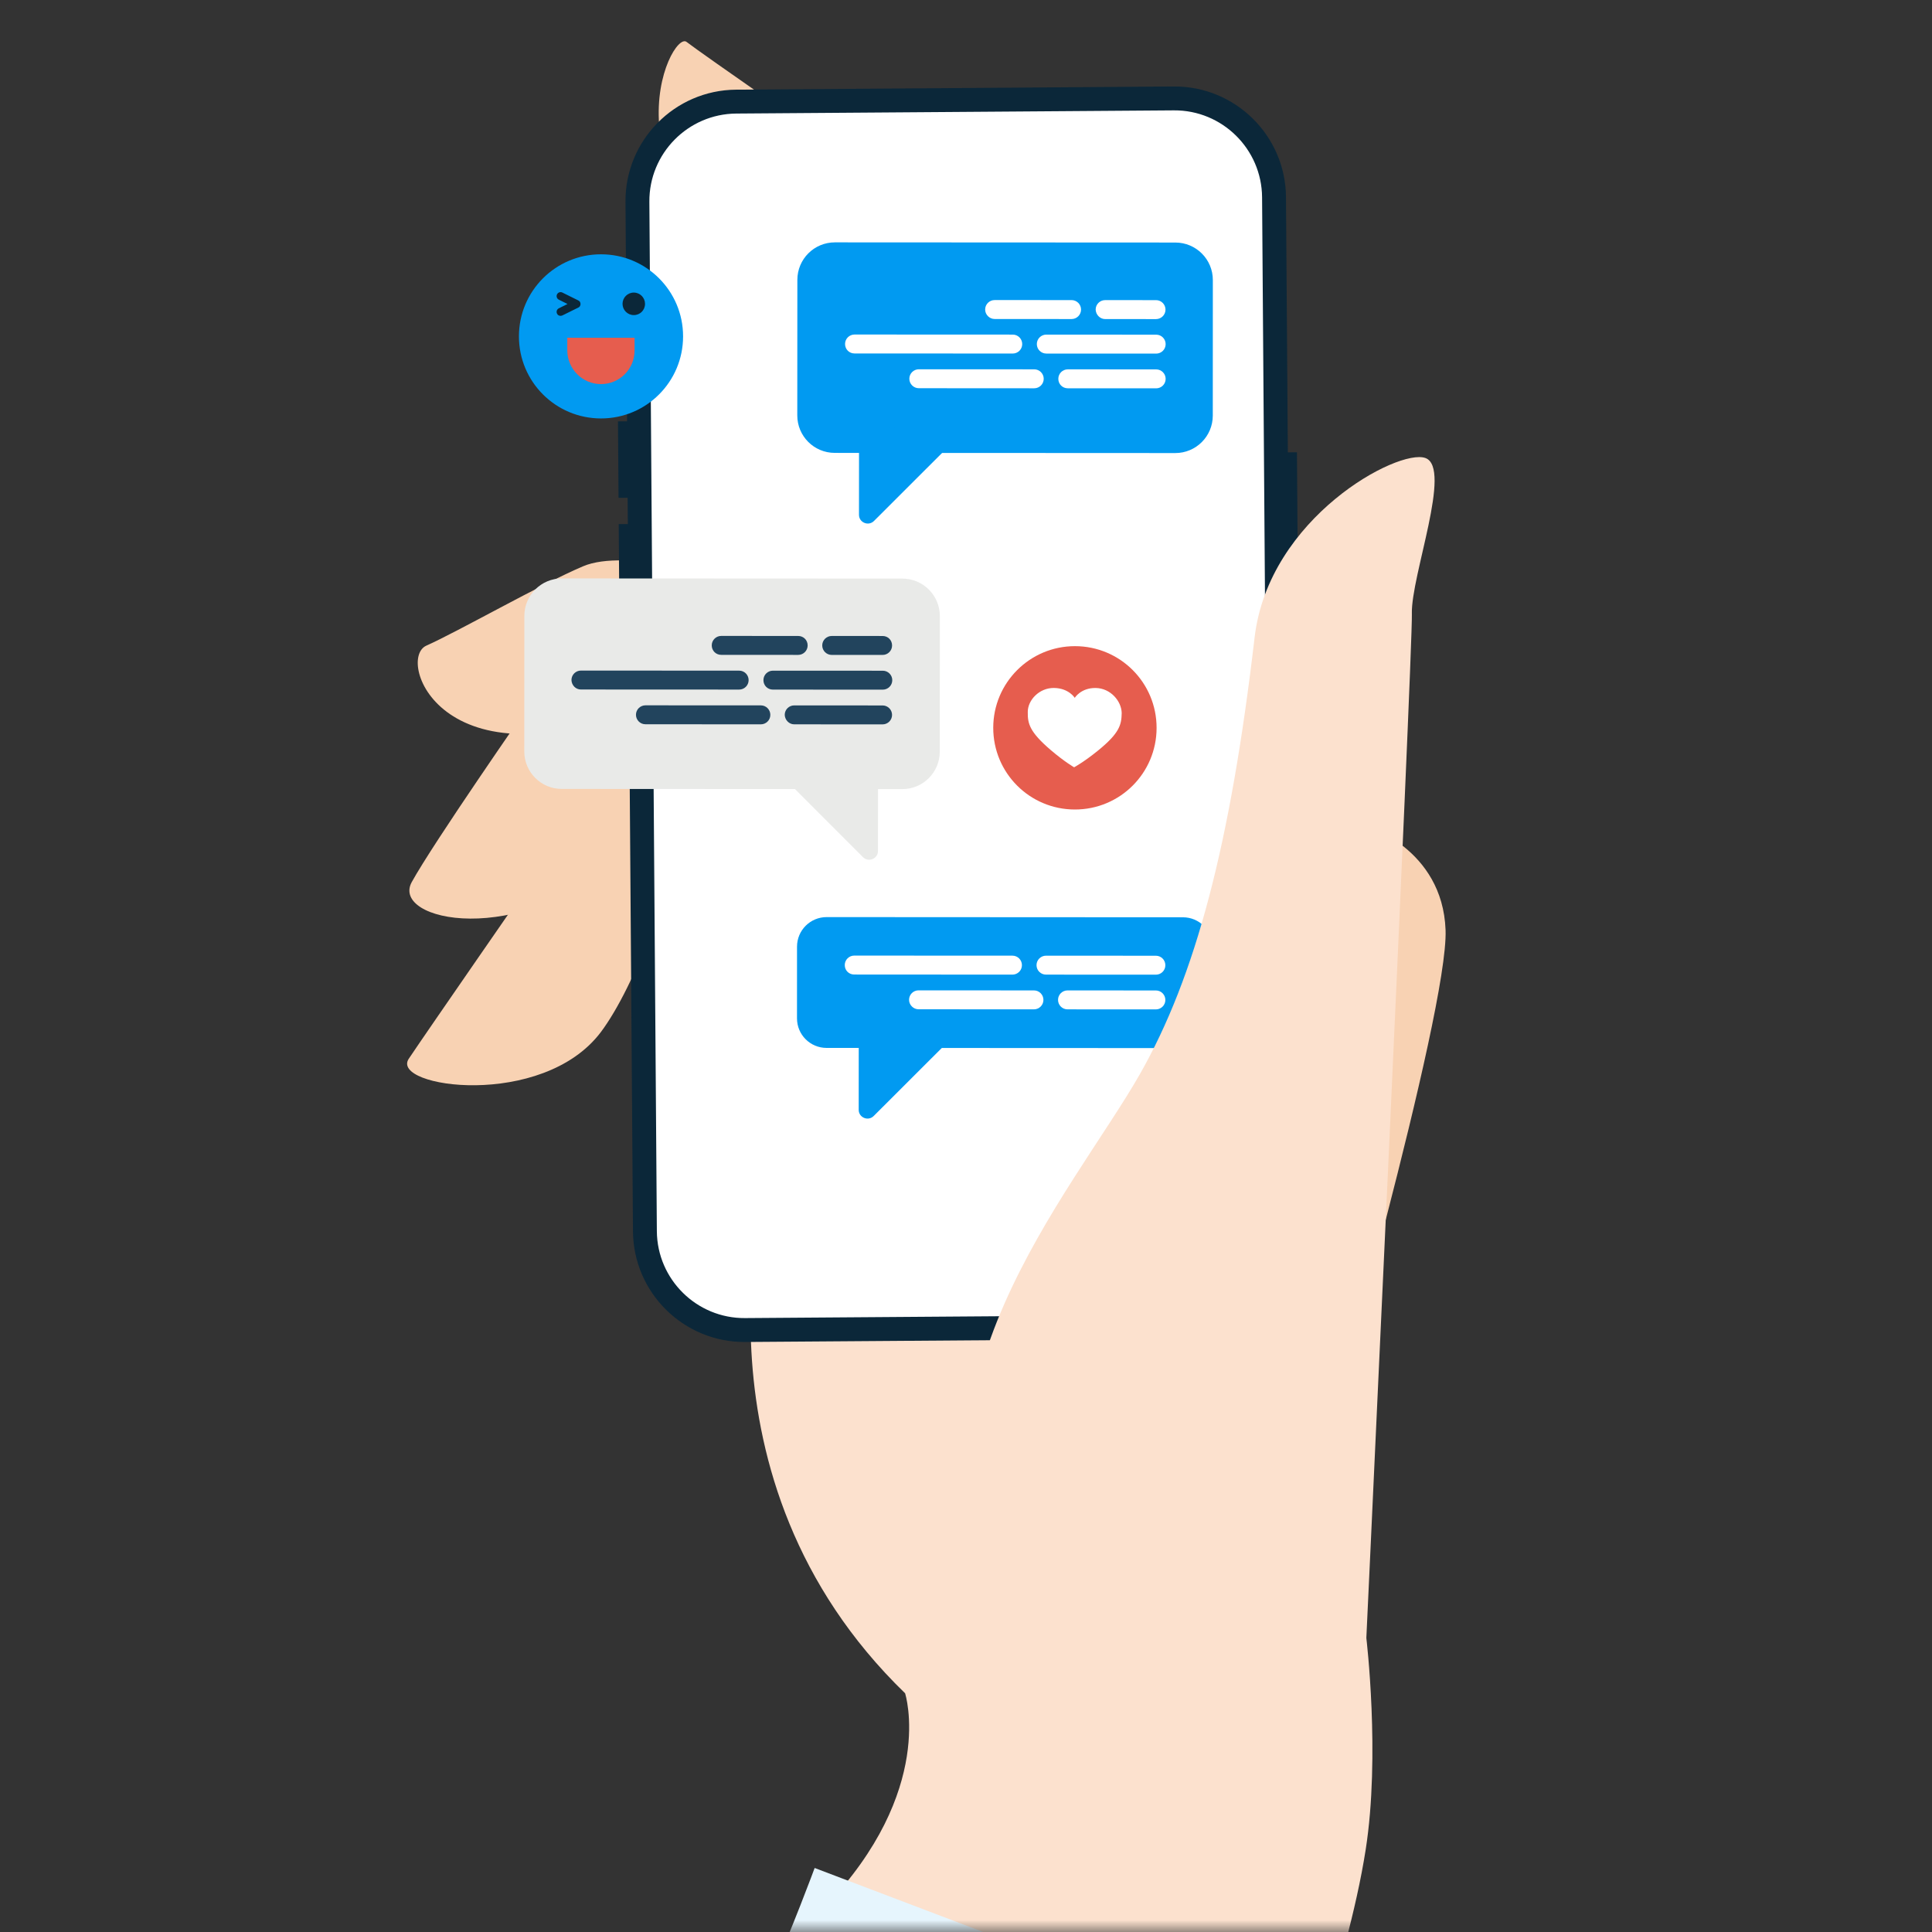 <svg width="80" height="80" viewBox="0 0 80 80" fill="none" xmlns="http://www.w3.org/2000/svg">
<rect x="0" y="0" width="80" height="80" fill="#333333" stroke="none"/>
<mask id="mask0_169_11016" style="mask-type:alpha" maskUnits="userSpaceOnUse" x="0" y="0" width="80" height="80">
<rect width="80" height="80" fill="#D9D9D9"/>
</mask>
<g mask="url(#mask0_169_11016)">
<path d="M56.527 34.175C56.527 34.175 59.733 35.125 59.858 38.509C59.983 41.892 54.84 59.855 54.84 59.855L56.527 34.175Z" fill="#F8D2B3"/>
<path d="M22.121 36.304C22.121 36.304 17.725 42.646 16.927 43.839C16.128 45.031 22.459 45.943 24.878 42.739C26.249 40.923 28.321 35.917 27.053 34.619C26.351 33.901 22.122 36.304 22.122 36.304L22.121 36.304Z" fill="#F8D2B3"/>
<path d="M21.869 29.259C21.869 29.259 17.934 34.915 17.049 36.526C16.165 38.137 21.474 39.308 25.808 35.435C30.142 31.564 29.472 26.945 29.472 26.945L21.869 29.259L21.869 29.259Z" fill="#F8D2B3"/>
<path d="M34.759 6.174C34.759 6.174 29.08 2.24 28.429 1.735C27.778 1.231 24.517 7.755 33.044 12.766C41.57 17.777 34.758 6.175 34.758 6.175L34.759 6.174Z" fill="#F8D2B3"/>
<path d="M29.972 23.932C29.972 23.932 25.916 22.693 24.145 23.448C22.374 24.202 18.961 26.154 17.657 26.733C16.353 27.311 18.392 32.991 27.215 28.955C36.039 24.918 29.972 23.932 29.972 23.932Z" fill="#F8D2B3"/>
<path d="M31.71 49.274C31.71 49.274 28.262 61.182 37.478 70.115C37.478 70.115 38.777 74.138 34.15 78.966C29.522 83.794 53.257 87.958 53.257 87.958C53.257 87.958 55.771 81.575 56.551 76.584C57.16 72.682 56.577 67.823 56.577 67.823L53.784 55.016L31.71 49.273L31.71 49.274Z" fill="#FCE1CE"/>
<path d="M27.276 90.574C30.26 86.834 33.733 77.349 33.733 77.349L57.519 86.386L54.581 97.678L27.276 90.574Z" fill="#E6F5FD"/>
<path d="M48.724 4.216C50.723 4.202 52.543 6.199 52.557 8.197L52.867 50.799C52.882 52.797 50.893 54.773 48.895 54.787L30.884 54.918C28.886 54.933 26.917 52.937 26.903 50.94L26.593 8.435C26.579 6.437 28.37 4.364 30.368 4.35L48.725 4.216L48.724 4.216Z" fill="white"/>
<path d="M53.56 50.79L53.25 8.161C53.232 5.617 51.147 3.562 48.602 3.581L30.479 3.713C27.935 3.731 25.881 5.816 25.9 8.36L26.21 50.989C26.228 53.533 28.313 55.587 30.857 55.569L48.98 55.437C51.523 55.418 53.578 53.333 53.559 50.79L53.56 50.79ZM48.61 4.57C50.608 4.556 52.245 6.17 52.26 8.168L52.57 50.797C52.585 52.795 50.971 54.433 48.973 54.447L30.849 54.579C28.851 54.594 27.214 52.98 27.199 50.982L26.889 8.352C26.875 6.354 28.488 4.717 30.487 4.702L48.61 4.57Z" fill="#0B2739"/>
<path d="M25.565 14.182L26.635 14.174L26.651 16.352L25.581 16.36L25.565 14.182Z" fill="#0B2739"/>
<path d="M52.634 18.735L53.704 18.728L53.736 23.181L52.667 23.189L52.634 18.735Z" fill="#0B2739"/>
<path d="M25.589 17.448L26.659 17.44L26.682 20.607L25.612 20.615L25.589 17.448Z" fill="#0B2739"/>
<path d="M25.62 21.703L26.689 21.695L26.712 24.862L25.643 24.87L25.62 21.703Z" fill="#0B2739"/>
<path d="M41.128 30.136C41.127 32.007 42.638 33.519 44.508 33.52C46.379 33.521 47.891 32.01 47.892 30.14C47.893 28.269 46.383 26.757 44.512 26.756C42.649 26.755 41.129 28.265 41.128 30.136Z" fill="#E65D4E"/>
<path d="M45.369 28.488C44.756 28.48 44.503 28.896 44.503 28.896C44.503 28.896 44.258 28.496 43.645 28.487C43.032 28.479 42.558 28.993 42.558 29.475C42.55 29.957 42.623 30.3 43.513 31.061C44.077 31.543 44.477 31.772 44.477 31.772C44.477 31.772 44.885 31.551 45.458 31.086C46.365 30.351 46.438 30.008 46.447 29.526C46.439 29.036 45.99 28.497 45.369 28.488Z" fill="white"/>
<path d="M21.488 13.927C21.487 15.806 23.006 17.326 24.885 17.327C26.764 17.328 28.284 15.809 28.285 13.93C28.286 12.051 26.767 10.531 24.888 10.53C23.009 10.529 21.489 12.048 21.488 13.927Z" fill="#019AF1"/>
<path d="M25.778 12.581C25.778 12.834 25.982 13.046 26.243 13.047C26.505 13.047 26.709 12.843 26.709 12.581C26.709 12.328 26.505 12.115 26.244 12.115C25.982 12.115 25.778 12.327 25.778 12.581Z" fill="#0B2739"/>
<path d="M24.886 15.905C25.654 15.905 26.275 15.285 26.276 14.517L26.276 13.986L23.49 13.985L23.49 14.516C23.498 15.284 24.118 15.905 24.886 15.905Z" fill="#E65D4E"/>
<path d="M23.212 13.078C23.237 13.078 23.262 13.07 23.286 13.062L23.948 12.735C24.005 12.711 24.038 12.653 24.038 12.588C24.038 12.523 24.005 12.466 23.948 12.441L23.287 12.114C23.205 12.073 23.107 12.106 23.066 12.187C23.025 12.269 23.058 12.367 23.139 12.408L23.499 12.588L23.139 12.767C23.057 12.808 23.025 12.906 23.066 12.988C23.09 13.045 23.147 13.078 23.212 13.078Z" fill="#0B2739"/>
<path d="M34.565 18.753L48.666 18.76C49.523 18.761 50.218 18.067 50.219 17.209L50.221 11.596C50.222 10.739 49.528 10.044 48.67 10.043L34.569 10.036C33.712 10.036 33.017 10.73 33.017 11.588L33.014 17.2C33.013 18.058 33.707 18.753 34.565 18.753Z" fill="#019AF1"/>
<path d="M43.325 14.64L47.875 14.642C48.087 14.642 48.267 14.471 48.267 14.25C48.267 14.038 48.096 13.858 47.875 13.858L43.325 13.855C43.113 13.855 42.933 14.027 42.933 14.247C42.933 14.468 43.112 14.64 43.325 14.64Z" fill="white"/>
<path d="M35.384 14.636L41.936 14.639C42.148 14.639 42.328 14.468 42.328 14.247C42.328 14.035 42.157 13.855 41.937 13.855L35.385 13.852C35.172 13.852 34.992 14.023 34.992 14.244C34.992 14.464 35.164 14.636 35.384 14.636Z" fill="white"/>
<path d="M44.215 16.078L47.875 16.08C48.087 16.08 48.267 15.909 48.267 15.688C48.267 15.476 48.096 15.296 47.875 15.296L44.215 15.294C44.003 15.294 43.823 15.465 43.823 15.686C43.823 15.906 43.994 16.078 44.215 16.078Z" fill="white"/>
<path d="M38.046 16.075L42.825 16.078C43.038 16.078 43.218 15.906 43.218 15.686C43.218 15.473 43.046 15.293 42.826 15.293L38.047 15.291C37.834 15.291 37.654 15.462 37.654 15.683C37.654 15.903 37.834 16.075 38.046 16.075Z" fill="white"/>
<path d="M45.761 13.212L47.868 13.213C48.081 13.213 48.26 13.041 48.261 12.821C48.261 12.608 48.089 12.428 47.869 12.428L45.761 12.427C45.548 12.427 45.369 12.599 45.369 12.819C45.377 13.032 45.548 13.211 45.761 13.212Z" fill="white"/>
<path d="M41.185 13.209L44.371 13.211C44.584 13.211 44.763 13.039 44.764 12.819C44.764 12.606 44.592 12.427 44.371 12.426L41.185 12.425C40.973 12.425 40.793 12.596 40.793 12.817C40.793 13.029 40.973 13.209 41.185 13.209Z" fill="white"/>
<path d="M35.571 17.675L35.569 21.319C35.569 21.637 35.961 21.801 36.19 21.572L39.958 17.808L35.571 17.675Z" fill="#019AF1"/>
<path d="M34.226 43.392L48.98 43.399C49.658 43.399 50.206 42.852 50.206 42.174L50.208 39.209C50.208 38.531 49.661 37.983 48.983 37.983L34.229 37.975C33.551 37.975 33.003 38.522 33.003 39.2L33.002 42.166C33.001 42.844 33.548 43.391 34.226 43.392Z" fill="#019AF1"/>
<path d="M43.312 40.357L47.863 40.359C48.075 40.36 48.255 40.188 48.255 39.968C48.255 39.755 48.084 39.575 47.863 39.575L43.313 39.573C43.1 39.573 42.921 39.744 42.92 39.965C42.92 40.185 43.1 40.357 43.312 40.357Z" fill="white"/>
<path d="M35.371 40.353L41.923 40.357C42.136 40.357 42.316 40.185 42.316 39.965C42.316 39.752 42.144 39.572 41.924 39.572L35.372 39.569C35.16 39.569 34.98 39.74 34.98 39.961C34.979 40.182 35.151 40.353 35.371 40.353Z" fill="white"/>
<path d="M44.203 41.795L47.863 41.797C48.075 41.797 48.255 41.626 48.255 41.405C48.255 41.193 48.084 41.013 47.863 41.013L44.203 41.011C43.991 41.011 43.811 41.182 43.811 41.403C43.811 41.615 43.982 41.795 44.203 41.795Z" fill="white"/>
<path d="M38.034 41.792L42.813 41.795C43.026 41.795 43.206 41.623 43.206 41.403C43.206 41.191 43.035 41.011 42.814 41.011L38.035 41.008C37.822 41.008 37.643 41.179 37.642 41.4C37.642 41.612 37.822 41.792 38.034 41.792Z" fill="white"/>
<path d="M35.559 42.314L35.557 45.957C35.557 46.276 35.949 46.44 36.178 46.211L39.946 42.447L35.559 42.314Z" fill="#019AF1"/>
<path d="M37.361 32.675L23.261 32.668C22.403 32.668 21.709 31.973 21.709 31.115L21.712 25.503C21.712 24.645 22.407 23.951 23.265 23.951L37.365 23.958C38.223 23.959 38.917 24.654 38.917 25.511L38.914 31.124C38.913 31.982 38.219 32.676 37.361 32.675Z" fill="#E9EAE8"/>
<path d="M32.004 28.555L36.554 28.557C36.767 28.557 36.947 28.386 36.947 28.165C36.947 27.953 36.775 27.773 36.555 27.773L32.004 27.771C31.792 27.771 31.612 27.942 31.612 28.163C31.612 28.383 31.783 28.555 32.004 28.555Z" fill="#22445D"/>
<path d="M24.055 28.551L30.607 28.554C30.819 28.554 30.999 28.383 30.999 28.162C30.999 27.95 30.828 27.77 30.607 27.77L24.055 27.767C23.843 27.767 23.663 27.938 23.663 28.159C23.671 28.379 23.842 28.551 24.055 28.551Z" fill="#22445D"/>
<path d="M32.886 29.993L36.545 29.995C36.758 29.995 36.938 29.824 36.938 29.603C36.938 29.391 36.766 29.211 36.546 29.211L32.886 29.209C32.673 29.209 32.494 29.38 32.494 29.601C32.502 29.813 32.673 29.993 32.886 29.993Z" fill="#22445D"/>
<path d="M26.726 29.99L31.505 29.993C31.718 29.993 31.898 29.821 31.898 29.601C31.898 29.388 31.726 29.208 31.506 29.208L26.727 29.206C26.514 29.206 26.334 29.377 26.334 29.598C26.334 29.81 26.506 29.99 26.726 29.99Z" fill="#22445D"/>
<path d="M34.439 27.119L36.547 27.119C36.759 27.12 36.939 26.948 36.939 26.728C36.939 26.507 36.768 26.335 36.547 26.335L34.44 26.334C34.227 26.334 34.047 26.506 34.047 26.726C34.047 26.947 34.227 27.118 34.439 27.119Z" fill="#22445D"/>
<path d="M29.864 27.116L33.05 27.118C33.263 27.118 33.443 26.946 33.443 26.726C33.443 26.505 33.271 26.334 33.051 26.334L29.865 26.332C29.652 26.332 29.472 26.503 29.472 26.724C29.472 26.945 29.644 27.116 29.864 27.116Z" fill="#22445D"/>
<path d="M36.357 31.596L36.355 35.24C36.355 35.558 35.963 35.722 35.734 35.493L31.97 31.725L36.357 31.596Z" fill="#E9EAE8"/>
<path d="M58.462 25.411C58.425 23.837 60.146 19.37 59.022 18.965C57.898 18.561 52.531 21.428 51.95 26.397C50.949 34.966 49.511 40.422 47.196 44.485C44.413 49.369 36.877 57.774 41.535 66.246C46.192 74.719 56.428 71.014 56.428 71.014C56.428 71.014 58.5 26.983 58.463 25.41L58.462 25.411Z" fill="#FCE1CE"/>
</g>
</svg>

